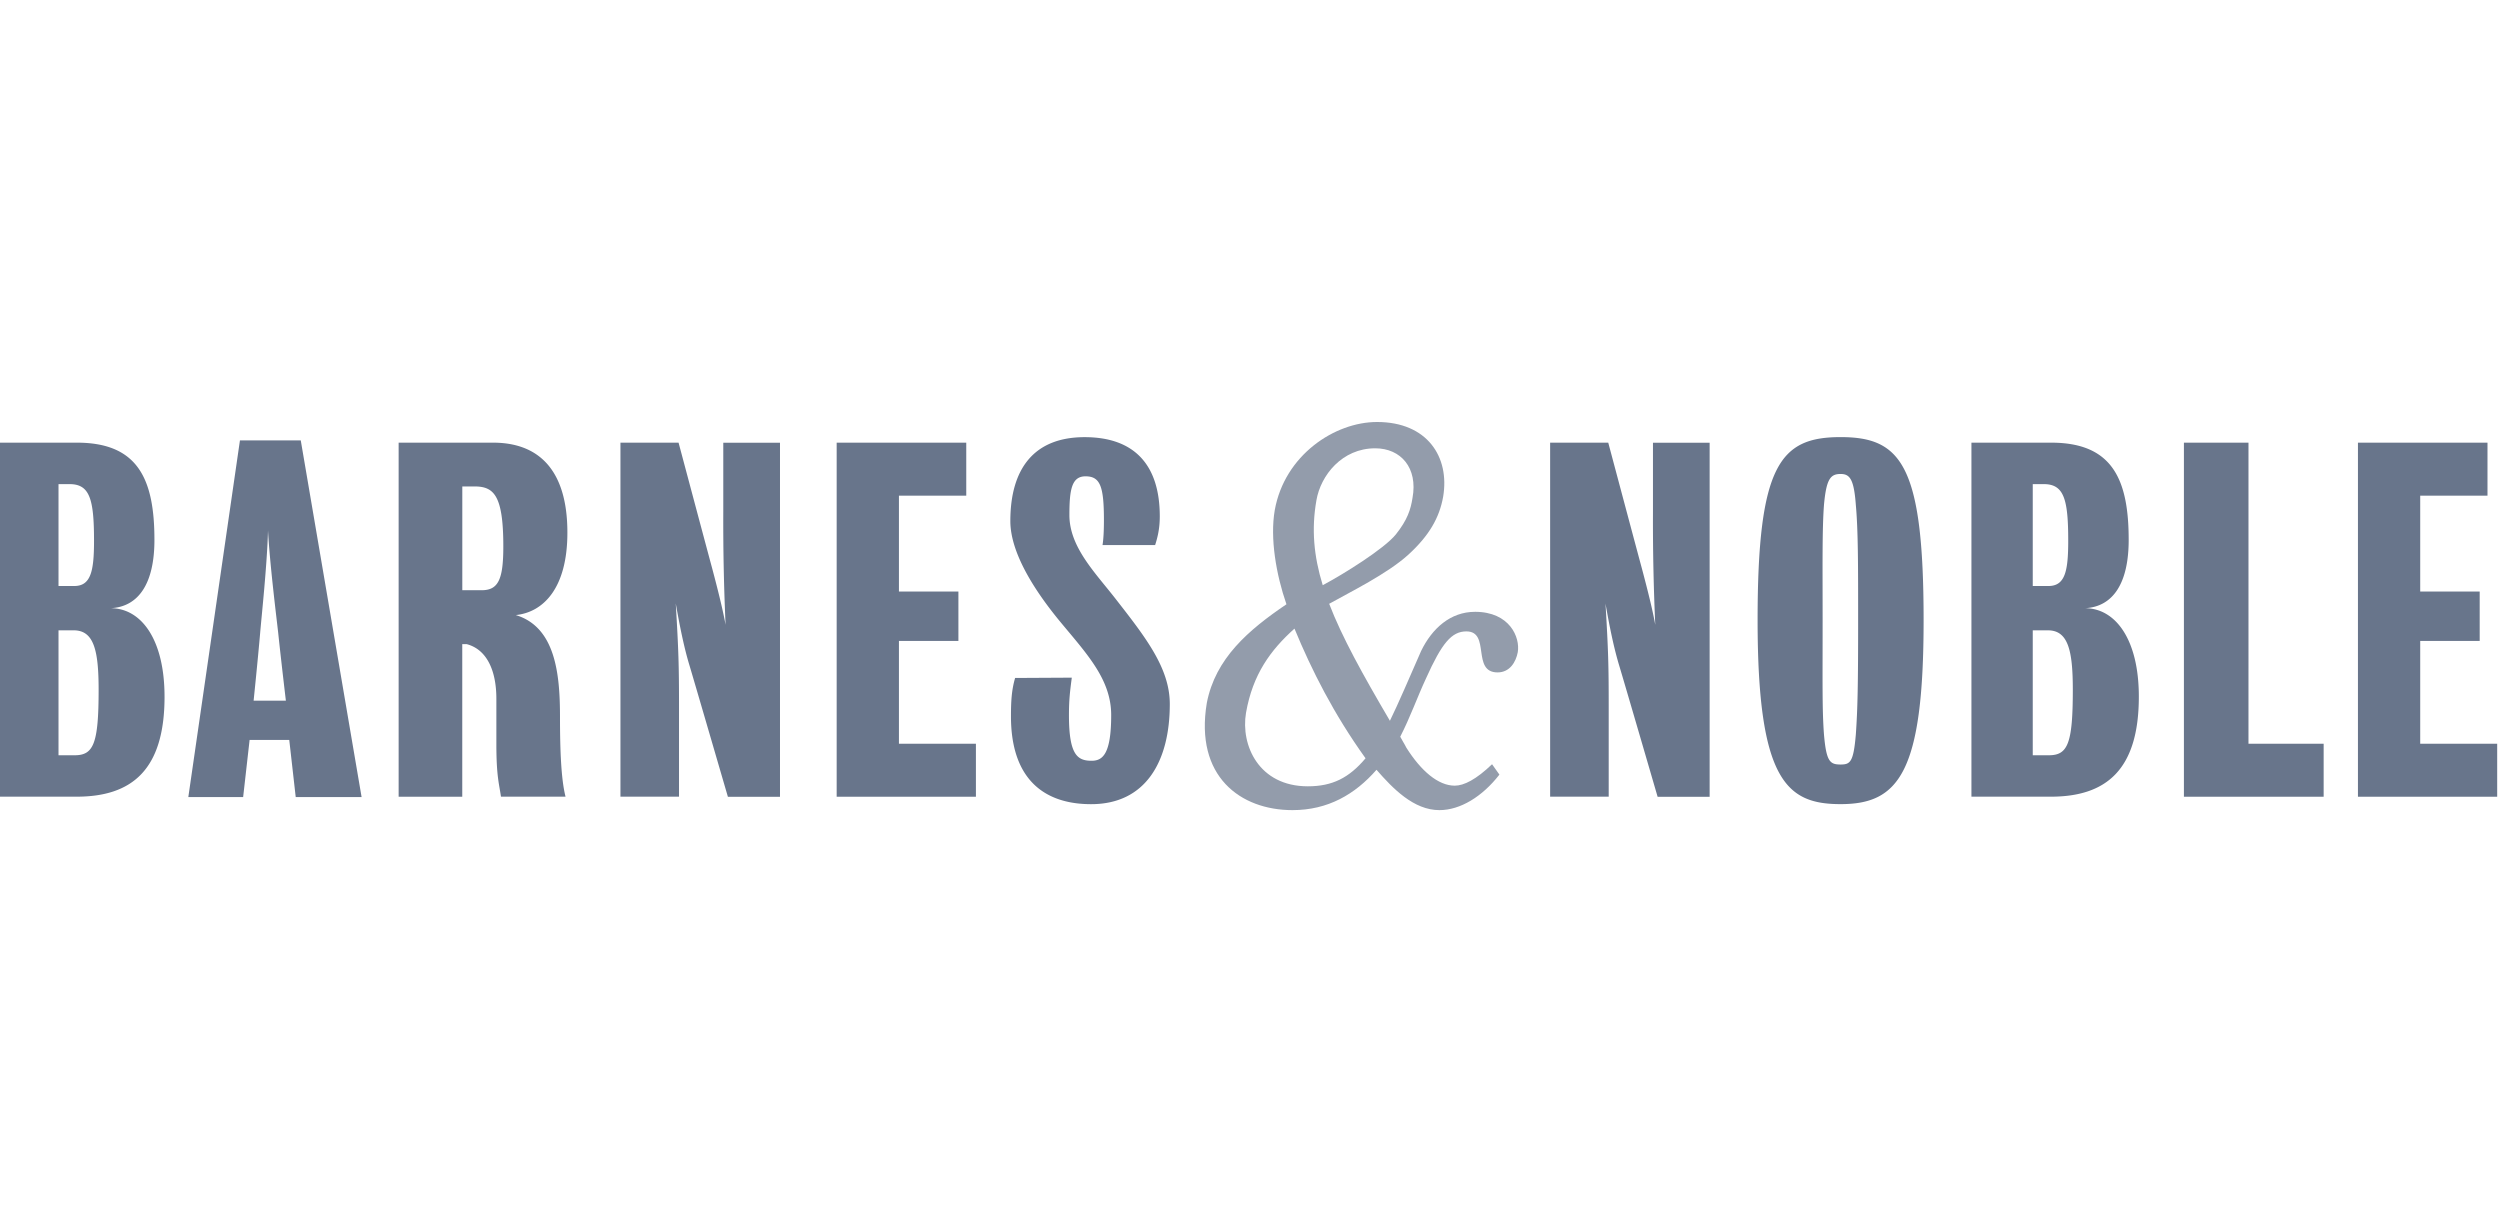 <?xml version="1.0" encoding="UTF-8"?> <svg xmlns="http://www.w3.org/2000/svg" width="391" height="192" fill="none"><g clip-path="url(#a)"><g clip-path="url(#b)"><path fill="#68758B" d="M251.1 94.39c.438 7.424.501 9.591.501 16.083v14.128h-9.16V69.232h9.089s4.326 16.224 5.265 19.69c.938 3.528 1.658 6.421 2.089 8.792a356.302 356.302 0 0 1-.36-17.663V69.239h8.864v55.377h-8.137s-4.975-17.093-5.992-20.473c-.79-2.611-1.439-5.645-2.159-9.753Zm49.752 2.605c0 23.866-3.903 28.771-12.985 28.771-8.433 0-12.978-3.677-12.978-28.772 0-24.304 3.529-28.63 12.978-28.63 9.45 0 12.985 4.326 12.985 28.63Zm-10.24 0c0-8.723 0-14.065-.36-18.031-.296-4.037-.945-4.834-2.385-4.834-1.588 0-2.23.79-2.597 4.834-.289 3.895-.212 9.372-.212 18.03 0 10.092-.077 13.987.212 17.883.367 4.255.939 4.693 2.597 4.693 1.517 0 2.018-.367 2.385-4.693.283-3.973.36-7.791.36-17.882Zm43.902 11.961c0 11.468-5.124 15.645-13.775 15.645h-12.407V69.232h12.477c9.591 0 12.117 5.766 12.117 15.215 0 6.782-2.456 10.459-6.845 10.677 4.749-.007 8.433 4.827 8.433 13.832Zm-16.591-10.38v19.547h2.519c2.957 0 3.747-1.806 3.747-10.24 0-6.132-.726-9.3-3.895-9.3h-2.371v-.008Zm0-22.858v15.934h2.449c2.604 0 3.098-2.307 3.098-7.064 0-6.492-.65-8.87-3.818-8.87h-1.729Zm33.739 40.599h11.757v8.291h-21.855V69.232h10.099l-.001 47.085Zm26.859 0h12.04v8.291h-21.778V69.232h20.26v8.292h-10.522V92.52h9.302v7.721h-9.302v16.076Zm-352.786-7.361c0 11.468-5.116 15.645-13.768 15.645H-.44V69.232h12.476c9.59 0 12.117 5.766 12.117 15.215 0 6.782-2.456 10.459-6.852 10.677 4.756-.007 8.433 4.827 8.433 13.832ZM9.151 98.576v19.547h2.527c2.956 0 3.747-1.806 3.747-10.24 0-6.132-.727-9.3-3.896-9.3H9.151v-.008Zm0-22.858v15.934h2.456c2.597 0 3.098-2.307 3.098-7.064 0-6.492-.65-8.87-3.818-8.87H9.151Zm71.516 20.479c6.196 1.87 6.916 9.181 6.916 15.892 0 5.208.176 9.817.868 12.512H78.352c-.29-2.018-.72-3.218-.72-8.207v-7.113c0-4.404-1.489-7.714-4.65-8.539h-.685v23.866h-9.95V69.232H77.13c6.923 0 11.609 4.037 11.609 14.065.007 8.715-3.783 12.463-8.073 12.9Zm-8.363-20.12V92.31h3.027c2.597 0 3.388-1.659 3.388-6.853 0-8.08-1.51-9.379-4.545-9.379h-1.87M105.69 94.39c.437 7.424.508 9.591.508 16.083v14.128h-9.16V69.232h9.089s4.326 16.224 5.265 19.69c.938 3.528 1.651 6.421 2.089 8.792a356.302 356.302 0 0 1-.36-17.663V69.239h8.87v55.377h-8.15s-4.976-17.093-5.985-20.473c-.797-2.611-1.439-5.645-2.166-9.753Zm34.904 21.927h12.039v8.291h-21.778V69.232h20.268v8.292h-10.529V92.52h9.301v7.721h-9.301v16.076m26.59-4.475c0 6.203 1.306 7.142 3.536 7.142 1.729 0 3.07-1.016 3.07-7.142 0-5.497-3.67-9.421-7.819-14.417-3.748-4.51-7.954-10.691-7.954-15.928 0-8.256 3.762-13.126 11.616-13.126 7.713 0 11.757 4.256 11.757 12.4 0 1.947-.36 3.323-.727 4.474h-8.228c.148-.868.219-2.237.219-3.903 0-5.264-.572-6.845-2.88-6.845-2.166 0-2.519 2.089-2.519 6.062 0 4.989 4.001 8.962 7.205 13.076 4.707 6.041 8.497 10.847 8.497 16.485 0 9.012-3.804 15.653-12.307 15.653-7.573 0-12.534-4.136-12.534-13.726 0-2.23.078-4.065.649-6.013l8.864-.049c-.282 2.159-.444 3.472-.444 5.857M29.454 124.658l8.073-55.779h9.513l9.513 55.779H46.25l-1.01-8.934h-6.202l-1.01 8.934h-8.574Zm10.211-15.074h5.046s-.762-6.415-1.2-10.6c-.289-2.59-1.305-10.677-1.594-16.019-.149 5.476-1.017 13.493-1.228 16.02-.36 4.184-1.024 10.599-1.024 10.599Z"></path><path fill="#939CAB" d="M230.684 95.69c-3.825 0-6.697 2.582-8.419 6.118-1.722 3.93-3.648 8.426-4.883 10.924-4.277-7.283-7.495-13.091-9.499-18.299 3.324-1.863 9.082-4.686 12.378-7.678 3.289-3.006 4.869-5.815 5.448-9.068C226.761 71.455 223.218 66 215.371 66c-6.613 0-14.46 5.172-15.999 13.789-.762 4.403.219 10.07 1.828 14.72-5.942 4.023-11.115 8.455-12.455 15.441-1.913 11.489 5.264 16.754 13.401 16.754 5.554 0 9.795-2.477 13.14-6.309 2.555 2.929 5.815 6.309 9.837 6.309 3.261 0 6.705-2.103 9.386-5.554l-1.15-1.623c-2.491 2.392-4.404 3.352-5.836 3.352-2.583 0-5.265-2.294-7.565-5.935-.283-.579-.671-1.15-.96-1.722 1.538-2.971 2.682-6.224 4.022-9.097 2.492-5.553 4.016-7.374 6.323-7.374 3.825 0 .763 6.415 4.877 6.415 1.912 0 2.872-1.623 3.161-3.162.389-2.3-1.242-6.316-6.697-6.316Zm-24.798-17.432c.671-3.93 4.022-8.143 9.195-8.143 4.016 0 6.697 3.062 5.836 7.755-.282 1.814-.79 3.43-2.597 5.702-1.813 2.266-8.327 6.302-11.446 7.953-1.404-4.572-1.778-8.771-.988-13.267Zm-1.341 44.721c-7.657 0-10.529-6.415-9.668-11.496 1.052-6.027 3.846-9.817 7.579-13.169 2.682 6.5 6.154 13.373 11.115 20.282-2.583 3.07-5.194 4.382-9.026 4.382"></path></g></g><defs><clipPath id="a"><path fill="#fff" d="M0 0h391v192H0z"></path></clipPath><clipPath id="b"><path fill="#fff" d="M-.44 66h391v60.704h-391z"></path></clipPath></defs></svg> 